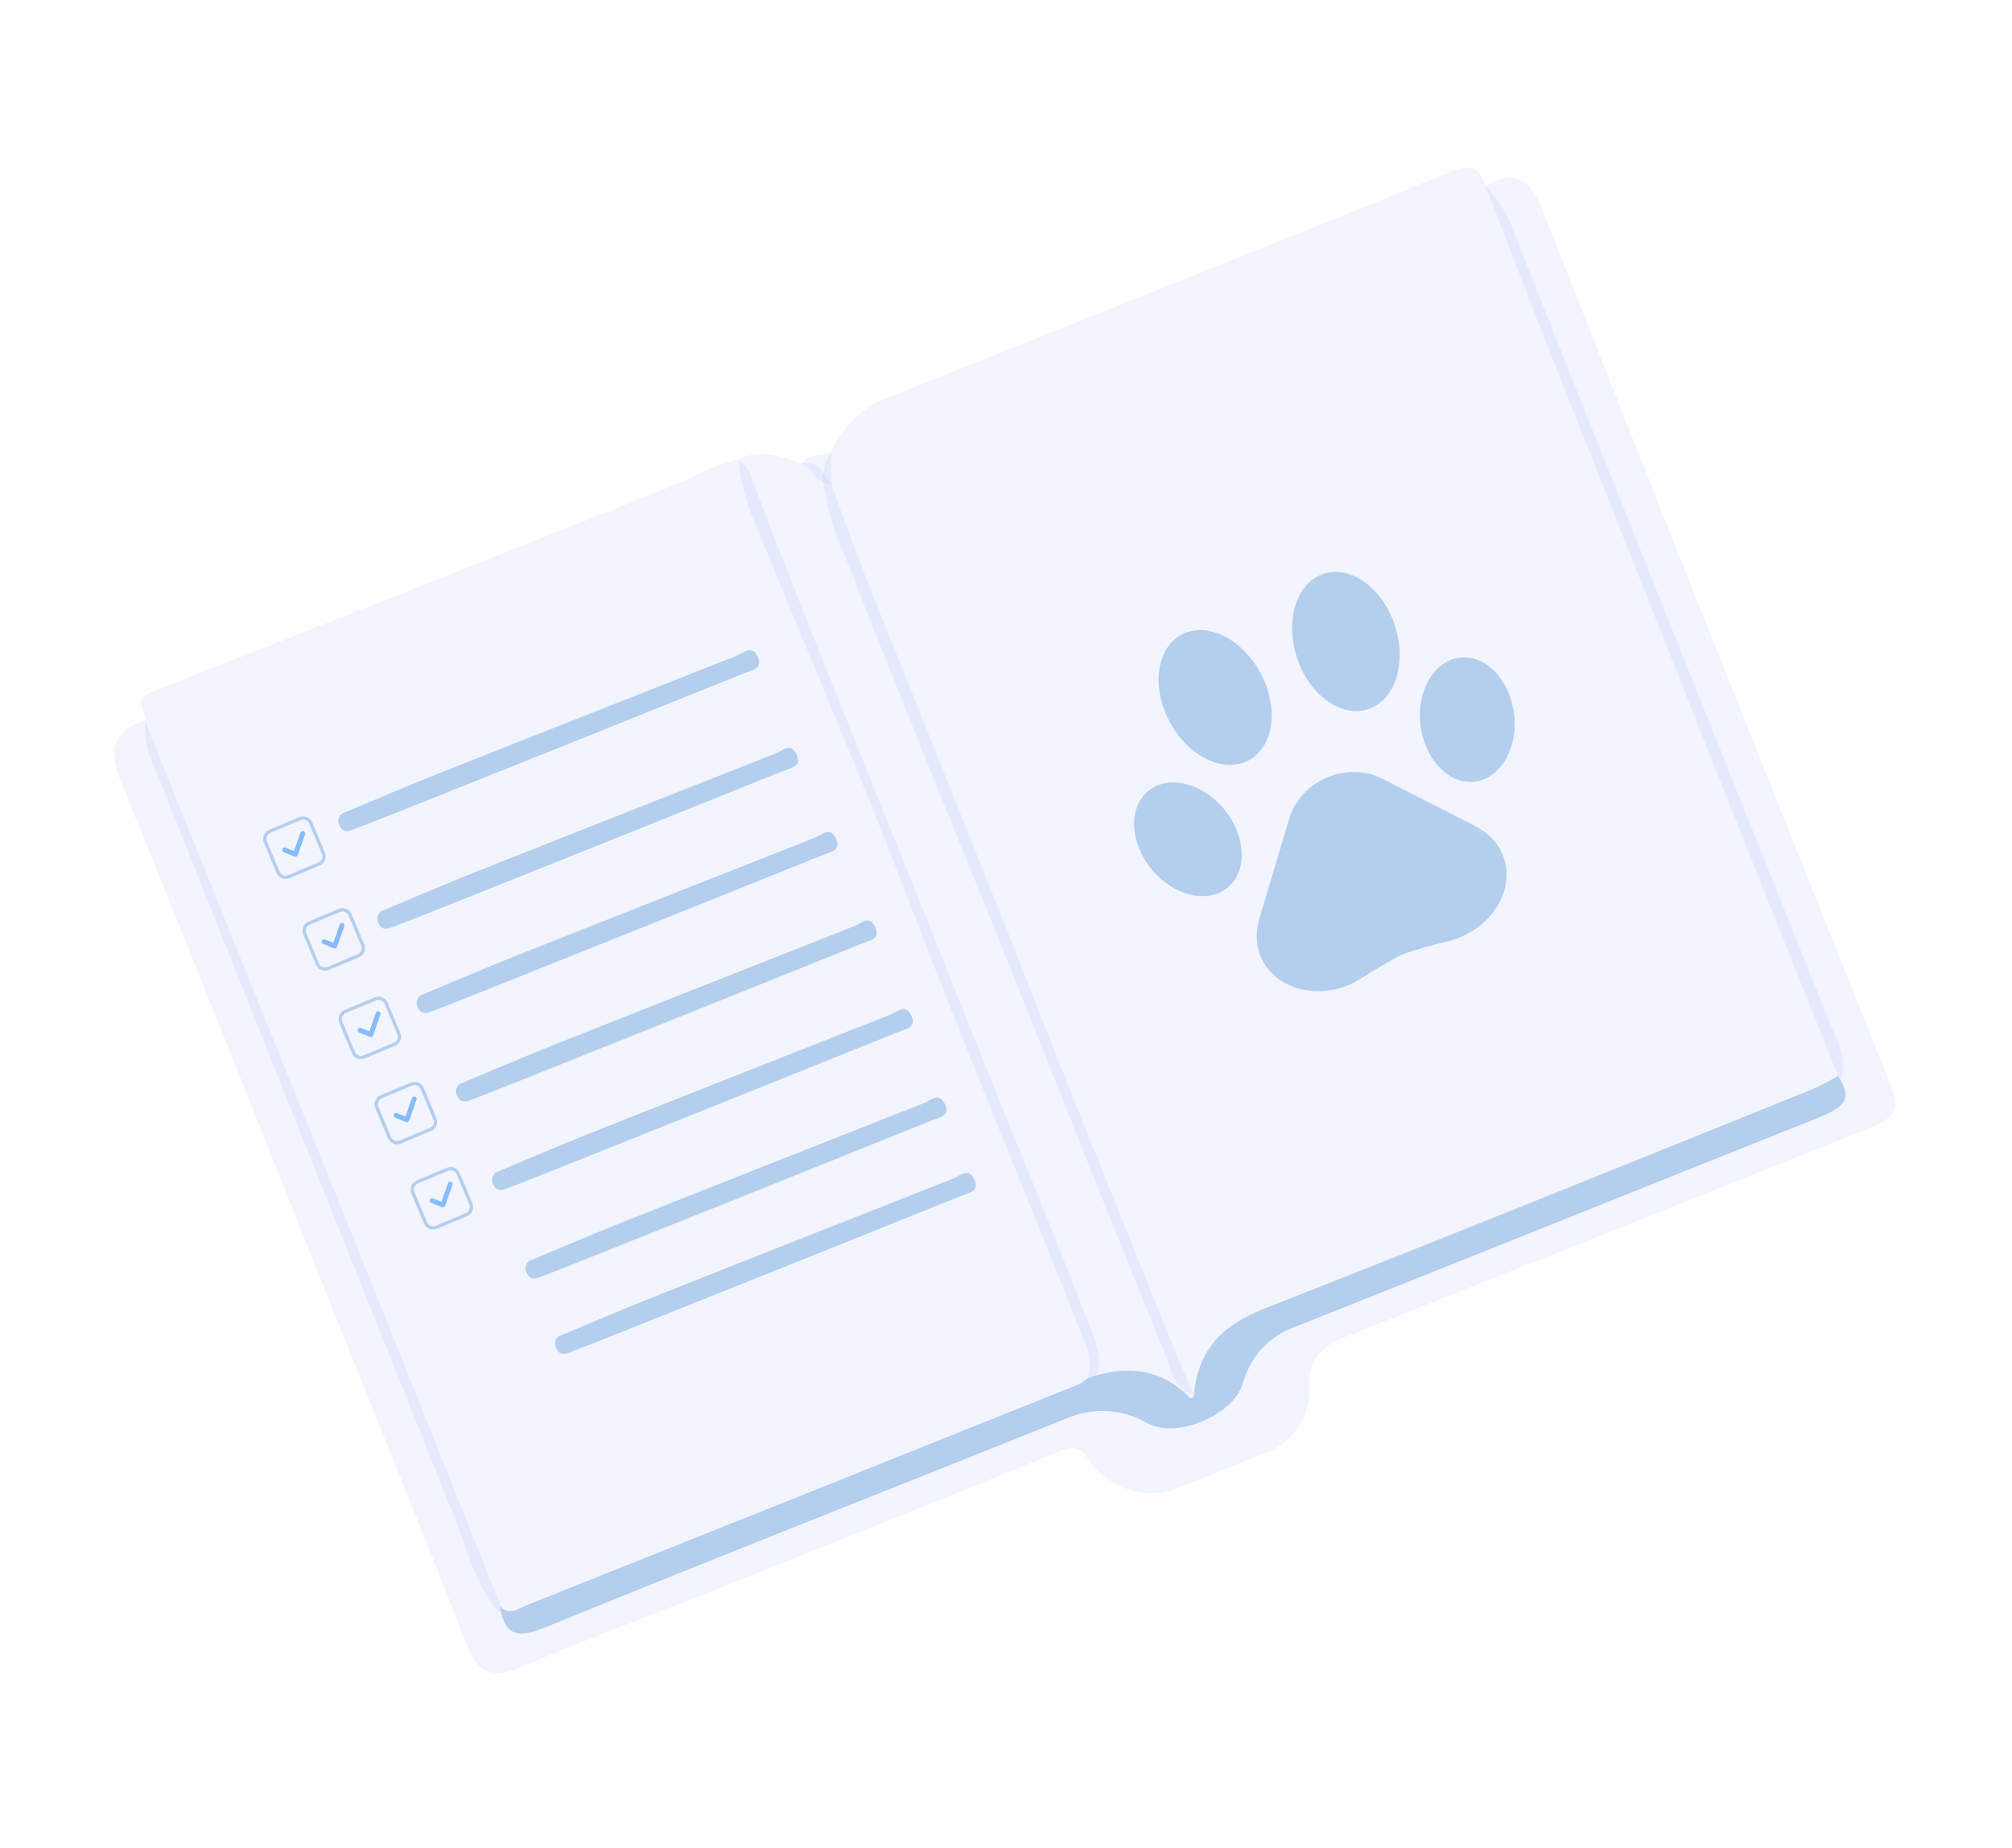 <svg width="614" height="564" viewBox="0 0 614 564" fill="none" xmlns="http://www.w3.org/2000/svg">
<path d="M253.611 138.001C255.233 134.214 257.593 130.788 260.554 127.924C263.514 125.06 267.015 122.815 270.853 121.32C328.168 98.671 385.389 75.727 442.515 52.488C448.467 50.068 451.386 50.95 453.345 56.665C457.38 60.996 460.437 66.146 462.309 71.763C494.192 151.823 526.185 231.838 558.288 311.808C560.464 317.238 563.59 322.573 561.936 328.92C559.606 333.97 554.565 335.261 550.079 337.073C498.117 358.219 446.011 378.765 393.964 399.542C381.928 404.365 370.744 409.167 367.002 423.099C366.75 423.713 366.364 424.263 365.871 424.707C365.379 425.152 364.793 425.48 364.157 425.668C358.067 423.779 357.516 417.896 355.591 413.259C334.115 360.869 313.631 308.076 292.248 255.654C280.466 226.697 268.858 197.66 257.425 168.542C254.655 162.552 252.739 156.204 251.733 149.681C251.153 147.718 251.021 145.649 251.346 143.628C251.671 141.607 252.445 139.684 253.611 138.001Z" fill="#3B58EF" fill-opacity="0.07"/>
<path d="M209.452 146.561C214.33 143.562 219.693 141.438 225.3 140.283C227.286 141.506 228.709 143.463 229.26 145.729C249.759 199.418 271.773 252.461 292.932 305.881C306.313 339.356 320.185 372.496 333.097 406.132C335.012 411.17 336.802 416.146 333.736 421.366C330.963 424.665 327.247 427.036 323.089 428.162C271.667 448.933 220.074 469.324 168.556 489.815C163.227 491.916 157.769 495.654 151.722 491.447C145.079 483.363 142.737 473.173 138.999 463.735C108.529 387.797 78.138 311.825 47.827 235.819C45.143 230.863 43.928 225.243 44.325 219.62C44.029 216.497 40.696 213.369 46.598 210.987C92.497 193.095 138.262 174.873 184.059 156.744L209.452 146.561Z" fill="#3B58EF" fill-opacity="0.07"/>
<path d="M44.17 219.734C67.625 278.02 91.085 336.276 114.548 394.503C127.294 426.27 140.023 458.05 152.736 489.842C156.265 496.839 161.98 494.521 167.247 492.545C185.139 486.005 202.811 478.453 220.555 471.356C253.615 458.179 286.655 444.925 319.675 431.593C324.619 429.318 329.976 428.081 335.416 427.956C340.856 427.832 346.263 428.824 351.305 430.871C356.132 432.576 361.423 432.408 366.132 430.399C370.842 428.391 374.628 424.689 376.742 420.024C378.438 415.561 381.097 411.528 384.529 408.21C387.961 404.893 392.082 402.374 396.598 400.832C447.071 380.47 497.682 360.751 548.076 339.976C553.697 337.691 560.675 336.615 560.941 328.294C531.934 255.888 503.071 183.398 474.354 110.823C467.162 92.834 460.3 74.71 453.295 56.657C462.267 51.692 466.981 54.513 470.658 64.077C505.427 152.15 540.435 240.106 575.682 327.945C580.188 339.318 579.666 340.544 567.868 345.264C515.896 366.037 463.838 386.783 411.694 407.502C403.869 410.565 399.19 413.826 399.549 423.481C399.759 427.834 398.537 432.135 396.072 435.727C393.606 439.319 390.032 442.003 385.897 443.37C376.475 447.023 367.658 451.16 358.37 454.473C353.757 455.978 348.785 455.98 344.171 454.478C339.557 452.977 335.537 450.05 332.692 446.118C329.653 440.795 326.891 441.408 322.449 443.226C290.964 455.988 259.49 468.663 228.028 481.25C205.049 490.416 181.877 499.019 159.103 508.659C149.64 512.619 145.739 510.398 142.229 501.259C128.943 467.081 115.077 433.228 101.454 399.229C80.139 345.967 59.062 292.602 37.279 239.501C33.249 229.577 33.853 223.402 44.17 219.734Z" fill="#3B58EF" fill-opacity="0.07"/>
<path d="M331.923 420.543C333.067 416.742 332.669 412.643 330.816 409.134C313.398 364.795 294.893 320.891 277.905 276.342C263.031 237.349 246.465 198.978 230.654 160.306C227.901 153.93 226.096 147.184 225.297 140.284C231.984 136.711 238.254 139.249 244.566 141.48C250.186 139.865 251.09 145.125 253.767 147.807C262.642 173.574 273.358 198.604 283.362 223.941C294.243 251.406 305.454 278.737 316.147 306.266C330.304 342.616 345.122 378.697 359.659 414.875C361.136 418.514 362.801 422.088 364.379 425.651C365.125 429.415 362.104 428.295 361.083 427.578C353.193 422.388 343.628 420.388 334.32 421.981C333.414 422.083 332.58 421.301 331.923 420.543Z" fill="#3B58EF" fill-opacity="0.07"/>
<path d="M253.768 147.807C249.28 147.965 247.967 143.097 244.566 141.48C246.818 138.341 250.568 139.022 253.579 138.219L253.768 147.807Z" fill="#3B58EF" fill-opacity="0.07"/>
<path d="M331.916 420.543C343.489 416.508 354.101 417.304 363.134 426.558C363.134 426.558 363.748 426.64 363.924 426.664C364.117 426.397 364.262 426.099 364.354 425.783C365.444 411.987 373.078 404.34 385.763 399.337C441.67 377.423 497.352 354.854 553.066 332.379C555.725 331.159 558.321 329.807 560.844 328.327C566.268 335.846 561.431 338.281 555.131 340.967C501.816 362.2 448.648 383.676 395.345 404.821C391.453 406.174 387.952 408.462 385.149 411.483C382.346 414.504 380.327 418.167 379.267 422.151C376.391 431.954 358.81 439.161 350.09 434.239C346.374 432.081 342.201 430.831 337.911 430.59C333.62 430.349 329.333 431.124 325.399 432.853C272.485 454.095 219.405 474.912 166.626 496.485C157.973 500.063 154.016 499.264 152.559 490.132C155.377 493.101 158.132 490.878 160.683 489.835C216.865 467.422 273.04 444.949 329.209 422.415C330.165 421.873 331.071 421.247 331.916 420.543Z" fill="#B4CEEE"/>
<path d="M104.404 248.24C114.452 244.053 123.786 240.038 133.24 236.271C163.749 224.141 194.275 212.168 224.774 200.114C226.92 199.287 229.4 196.545 231.199 200.321C232.997 204.098 229.367 204.533 227.258 205.365C193.206 219.095 159.084 232.778 124.891 246.412C119.375 248.593 113.892 250.818 108.31 252.914C106.813 253.482 105.006 254.354 103.858 252.317C103.625 252.014 103.453 251.668 103.354 251.299C103.255 250.929 103.231 250.544 103.281 250.165C103.332 249.786 103.458 249.42 103.65 249.09C103.843 248.76 104.099 248.471 104.404 248.24Z" fill="#B4CEEE"/>
<path d="M116.288 278.051C126.335 273.864 135.667 269.85 145.12 266.083C175.625 253.955 206.148 241.983 236.643 229.93C238.789 229.103 241.269 226.362 243.067 230.138C244.865 233.914 241.235 234.349 239.127 235.181C205.079 248.91 170.961 262.59 136.772 276.223C131.257 278.404 125.774 280.628 120.194 282.724C118.697 283.292 116.89 284.164 115.742 282.128C115.508 281.825 115.337 281.479 115.238 281.109C115.139 280.74 115.115 280.354 115.165 279.975C115.216 279.596 115.341 279.231 115.534 278.901C115.727 278.57 115.983 278.282 116.288 278.051Z" fill="#B4CEEE"/>
<path d="M128.288 303.753C138.335 299.566 147.667 295.553 157.12 291.786C187.625 279.657 218.148 267.685 248.643 255.633C250.789 254.806 253.269 252.064 255.067 255.84C256.865 259.616 253.235 260.052 251.127 260.884C217.079 274.612 182.961 288.293 148.772 301.925C143.257 304.107 137.774 306.331 132.194 308.427C130.697 308.995 128.89 309.867 127.742 307.83C127.508 307.527 127.337 307.181 127.238 306.812C127.139 306.442 127.115 306.057 127.165 305.678C127.216 305.299 127.341 304.934 127.534 304.603C127.727 304.273 127.983 303.984 128.288 303.753Z" fill="#B4CEEE"/>
<path d="M140.29 330.753C150.337 326.566 159.669 322.553 169.122 318.786C199.627 306.657 230.15 294.685 260.645 282.633C262.791 281.806 265.271 279.064 267.069 282.84C268.867 286.616 265.237 287.052 263.129 287.884C229.081 301.612 194.963 315.293 160.774 328.925C155.259 331.107 149.776 333.331 144.196 335.427C142.699 335.995 140.892 336.867 139.744 334.83C139.51 334.527 139.339 334.181 139.24 333.812C139.141 333.442 139.116 333.057 139.167 332.678C139.218 332.299 139.343 331.934 139.536 331.603C139.729 331.273 139.985 330.984 140.29 330.753Z" fill="#B4CEEE"/>
<path d="M151.29 357.753C161.337 353.566 170.669 349.553 180.122 345.786C210.627 333.657 241.15 321.685 271.645 309.633C273.791 308.806 276.271 306.064 278.069 309.84C279.867 313.616 276.237 314.052 274.129 314.884C240.081 328.612 205.963 342.293 171.774 355.925C166.259 358.107 160.776 360.331 155.196 362.427C153.699 362.995 151.892 363.867 150.744 361.83C150.51 361.527 150.339 361.181 150.24 360.812C150.141 360.442 150.116 360.057 150.167 359.678C150.218 359.299 150.343 358.934 150.536 358.603C150.729 358.273 150.985 357.984 151.29 357.753Z" fill="#B4CEEE"/>
<path d="M161.532 384.753C171.579 380.566 180.911 376.553 190.364 372.786C220.87 360.657 251.392 348.685 281.887 336.633C284.033 335.806 286.513 333.064 288.311 336.84C290.11 340.616 286.48 341.052 284.371 341.884C250.323 355.612 216.205 369.293 182.016 382.925C176.501 385.107 171.018 387.331 165.438 389.427C163.941 389.995 162.134 390.867 160.986 388.83C160.753 388.527 160.581 388.181 160.482 387.812C160.383 387.442 160.359 387.057 160.409 386.678C160.46 386.299 160.586 385.934 160.778 385.603C160.971 385.273 161.227 384.984 161.532 384.753Z" fill="#B4CEEE"/>
<path d="M170.532 407.753C180.579 403.566 189.911 399.553 199.364 395.786C229.87 383.657 260.392 371.685 290.887 359.633C293.033 358.806 295.513 356.064 297.311 359.84C299.11 363.616 295.48 364.052 293.371 364.884C259.323 378.612 225.205 392.293 191.016 405.925C185.501 408.107 180.018 410.331 174.438 412.427C172.941 412.995 171.134 413.867 169.986 411.83C169.753 411.527 169.581 411.181 169.482 410.812C169.383 410.442 169.359 410.057 169.409 409.678C169.46 409.299 169.586 408.934 169.778 408.603C169.971 408.273 170.227 407.984 170.532 407.753Z" fill="#B4CEEE"/>
<path d="M82.346 253.658L91.573 249.804C92.847 249.272 94.311 249.873 94.844 251.147L98.698 260.375C99.23 261.649 98.629 263.113 97.355 263.645L88.127 267.499C86.853 268.032 85.389 267.43 84.857 266.156L81.002 256.929C80.47 255.655 81.072 254.191 82.346 253.658Z" stroke="#B4CEEE"/>
<path d="M86.889 259.347L90.154 260.692L92.385 254.342" stroke="#87BDFF" stroke-width="1.5" stroke-linecap="round" stroke-linejoin="round"/>
<path d="M94.346 281.658L103.573 277.804C104.847 277.272 106.311 277.873 106.843 279.147L110.698 288.375C111.23 289.649 110.629 291.113 109.354 291.645L100.127 295.499C98.853 296.032 97.389 295.43 96.857 294.156L93.002 284.929C92.47 283.655 93.072 282.191 94.346 281.658Z" stroke="#B4CEEE"/>
<path d="M98.889 287.347L102.154 288.692L104.385 282.342" stroke="#87BDFF" stroke-width="1.5" stroke-linecap="round" stroke-linejoin="round"/>
<path d="M105.348 308.658L114.575 304.804C115.849 304.272 117.313 304.873 117.845 306.147L121.7 315.375C122.232 316.649 121.63 318.113 120.356 318.645L111.129 322.499C109.855 323.032 108.391 322.43 107.859 321.156L104.004 311.929C103.472 310.655 104.074 309.191 105.348 308.658Z" stroke="#B4CEEE"/>
<path d="M109.891 314.347L113.156 315.692L115.387 309.342" stroke="#87BDFF" stroke-width="1.5" stroke-linecap="round" stroke-linejoin="round"/>
<path d="M116.348 334.658L125.575 330.804C126.849 330.272 128.313 330.873 128.845 332.147L132.7 341.375C133.232 342.649 132.63 344.113 131.356 344.645L122.129 348.499C120.855 349.032 119.391 348.43 118.859 347.156L115.004 337.929C114.472 336.655 115.074 335.191 116.348 334.658Z" stroke="#B4CEEE"/>
<path d="M120.891 340.347L124.156 341.692L126.387 335.342" stroke="#87BDFF" stroke-width="1.5" stroke-linecap="round" stroke-linejoin="round"/>
<path d="M127.348 360.658L136.575 356.804C137.849 356.272 139.313 356.873 139.845 358.147L143.7 367.375C144.232 368.649 143.63 370.113 142.356 370.645L133.129 374.499C131.855 375.032 130.391 374.43 129.859 373.156L126.004 363.929C125.472 362.655 126.074 361.191 127.348 360.658Z" stroke="#B4CEEE"/>
<path d="M131.891 366.347L135.156 367.692L137.387 361.342" stroke="#87BDFF" stroke-width="1.5" stroke-linecap="round" stroke-linejoin="round"/>
<path d="M393.291 250.279L384.473 279.812C379.026 297.169 397.964 308.268 414.261 299.254C414.261 299.254 424.489 292.728 427.995 291.227C431.131 289.884 443.283 286.827 443.283 286.827C461.323 281.172 466.092 259.89 449.772 251.853L422.313 237.853C411.174 231.888 396.663 238.101 393.291 250.279Z" fill="#B4CEEE"/>
<path d="M425.832 191.35C429.376 202.821 425.49 214.088 417.147 216.518C408.803 218.949 399.165 211.618 395.619 200.148C392.072 188.679 395.959 177.412 404.303 174.981C412.644 172.551 422.286 179.88 425.832 191.35Z" fill="#B4CEEE"/>
<path d="M384.432 204.938C378.579 194.456 367.742 189.493 360.225 193.854C352.708 198.214 351.361 210.248 357.214 220.73C363.066 231.213 373.905 236.175 381.422 231.814C388.935 227.456 390.286 215.42 384.432 204.938Z" fill="#B4CEEE"/>
<path d="M462.077 218.194C463.211 228.662 457.723 237.772 449.818 238.545C441.914 239.315 434.59 231.457 433.455 220.992C432.322 210.526 437.81 201.415 445.712 200.642C453.617 199.869 460.942 207.729 462.077 218.194Z" fill="#B4CEEE"/>
<path d="M373.402 246.708C366.611 238.663 356.23 236.346 350.216 241.533C344.203 246.72 344.834 257.444 351.625 265.489C358.415 273.533 368.796 275.849 374.809 270.664C380.824 265.477 380.192 254.752 373.402 246.708Z" fill="#B4CEEE"/>
</svg>
